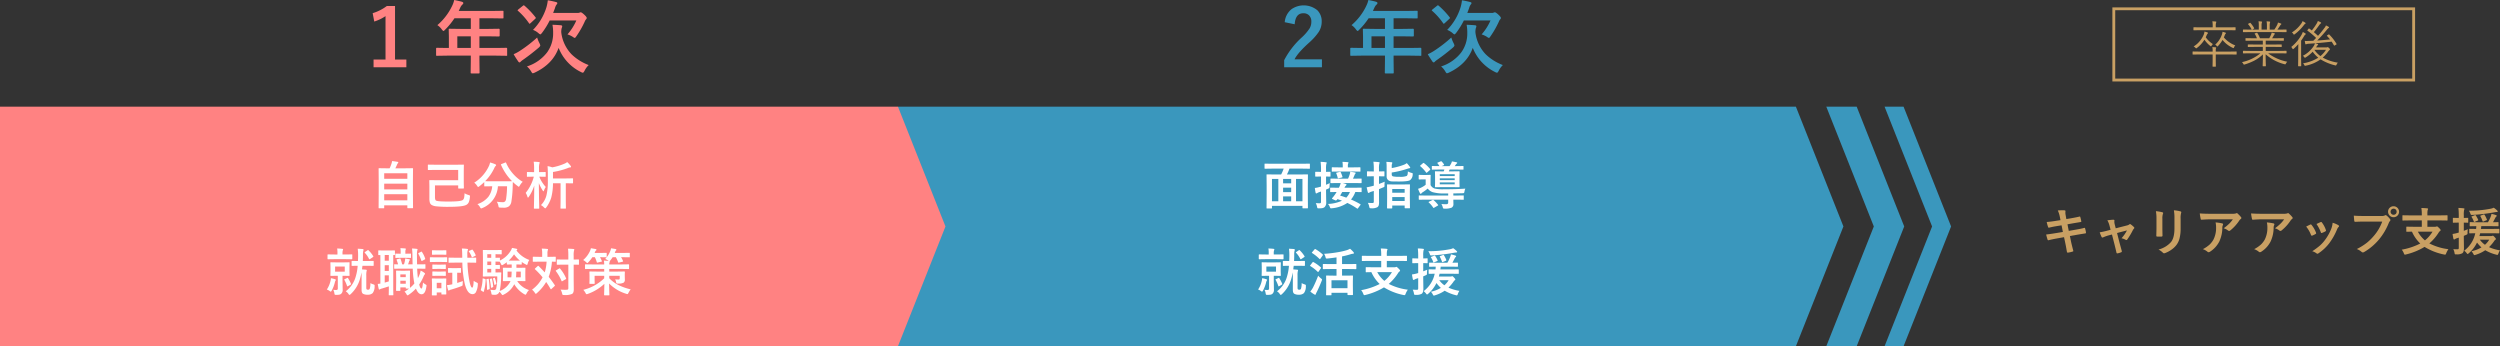 <svg xmlns="http://www.w3.org/2000/svg" width="877.298" height="121.506" viewBox="0 0 877.298 121.506">
  <rect x="0" y="0" width="877.298" height="121.506" fill="#333333" stroke="none"/>
  <defs>
    <style>
      .cls-1 {
        fill: #3a97bd;
      }

      .cls-2 {
        fill: #fff;
      }

      .cls-3 {
        fill: #c9a063;
      }

      .cls-4 {
        fill: #ff8282;
      }
    </style>
  </defs>
  <g id="レイヤー_2" data-name="レイヤー 2">
    <g id="背景">
      <g>
        <polygon class="cls-1" points="630.213 37.43 630.213 37.43 315.106 37.43 315.106 121.506 630.213 121.506 646.891 79.468 630.213 37.43"/>
        <polygon class="cls-1" points="651.546 37.43 651.546 37.43 640.879 37.43 657.558 79.468 640.879 121.506 651.546 121.506 668.225 79.468 651.546 37.43"/>
        <polygon class="cls-1" points="667.995 37.43 667.995 37.43 661.329 37.43 678.007 79.468 661.329 121.506 667.995 121.506 684.674 79.468 667.995 37.43"/>
        <g>
          <path class="cls-1" d="M450.834,7.793a6.546,6.546,0,0,1,2.393-4.58,7.543,7.543,0,0,1,9.037.369,5.434,5.434,0,0,1,1.545,4.061,6.596,6.596,0,0,1-1.066,3.596,20.229,20.229,0,0,1-3.254,3.637q-4.047,3.623-5.209,5.934h9.611v2.803h-13.248V21.123a28.467,28.467,0,0,1,6.111-7.93,16.566,16.566,0,0,0,2.857-3.309,4.555,4.555,0,0,0,.561-2.27,2.949,2.949,0,0,0-.861-2.283,2.743,2.743,0,0,0-1.941-.684q-2.776,0-3.035,3.869Z"/>
          <path class="cls-1" d="M477.644,19.523l-3.5.055c-.155,0-.246-.019-.273-.055a.469.469,0,0,1-.041-.246V17.049q0-.274.314-.273l3.5.055h.67V12.906l-.055-2.516c0-.145.018-.232.055-.26a.55.55,0,0,1,.273-.041l3.842.055h3.582V6.412h-5.742a24.841,24.841,0,0,1-3.281,4.006q-.397.451-.588.451-.151,0-.561-.533A5.989,5.989,0,0,0,474.281,8.818a20.404,20.404,0,0,0,5.182-6.768A8.854,8.854,0,0,0,480.187,0q1.777.356,2.693.615c.337.118.506.278.506.479q0,.205-.342.533a3.068,3.068,0,0,0-.711,1.012l-.561,1.203h11.566l3.842-.055c.145,0,.232.019.26.055a.469.469,0,0,1,.041.246V6.166c0,.145-.019.232-.055.26a.469.469,0,0,1-.246.041l-3.842-.055H489.033v3.732h2.994l3.828-.055c.191,0,.287.101.287.301v2.105c0,.2-.096.301-.287.301l-3.828-.055H489.033v4.088h5.934l3.5-.055c.2,0,.301.091.301.273v2.229a.228.228,0,0,1-.301.301l-3.5-.055H489.033v1.367l.055,4.566c0,.146-.022.237-.068.273a.427.427,0,0,1-.246.041h-2.488c-.164,0-.26-.022-.287-.068a.427.427,0,0,1-.041-.246l.055-4.566V19.523Zm3.637-2.693h4.73V12.742H481.281Z"/>
          <path class="cls-1" d="M509.295,13.166a11.752,11.752,0,0,0,.82,2.023,2.225,2.225,0,0,1,.273.779q0,.218-.451.67-2.735,2.338-5.592,4.334a5.615,5.615,0,0,0-.848.684.56.56,0,0,1-.41.246q-.233,0-.479-.396-1.053-1.531-1.572-2.488a13.156,13.156,0,0,0,2.078-1.094A47.169,47.169,0,0,0,509.295,13.166ZM504.851,1.996a28.417,28.417,0,0,1,3.855,4.061.509.509,0,0,1,.123.232c0,.073-.068.173-.205.301l-1.627,1.518c-.183.155-.301.232-.355.232s-.123-.06-.205-.178a23.301,23.301,0,0,0-3.855-4.348c-.101-.082-.15-.145-.15-.191,0-.063.087-.169.26-.314l1.6-1.285a.613.613,0,0,1,.301-.164A.632.632,0,0,1,504.851,1.996ZM527.383,22.832a7.005,7.005,0,0,0-1.477,2.051q-.369.643-.561.643a1.95,1.95,0,0,1-.67-.246,15.901,15.901,0,0,1-7.848-8.49q-2.038,5.714-8.422,8.709a2.199,2.199,0,0,1-.643.219q-.218,0-.561-.615a6.821,6.821,0,0,0-1.49-1.791A14.282,14.282,0,0,0,512.849,18.293a11.284,11.284,0,0,0,2.051-6.686,15.185,15.185,0,0,0-.232-2.912q1.436.041,2.967.164.451.082.451.342a1.668,1.668,0,0,1-.164.615,4.898,4.898,0,0,0-.164,1.613,13.395,13.395,0,0,0,3.582,7.602A17.626,17.626,0,0,0,527.383,22.832Zm-19.537-12.346a19.632,19.632,0,0,0,4.676-7.848,13.699,13.699,0,0,0,.506-2.529q1.135.164,2.844.588c.337.091.506.224.506.396a.8.8,0,0,1-.273.506,3.741,3.741,0,0,0-.561,1.258q-.218.602-.643,1.682h8.586a1.602,1.602,0,0,0,.684-.109.916.916,0,0,1,.41-.109q.341,0,1.23.82.875.807.875,1.148a.647.647,0,0,1-.191.451,2.592,2.592,0,0,0-.506.834,32.408,32.408,0,0,1-2.939,5.154c-.255.392-.442.588-.561.588a1.979,1.979,0,0,1-.67-.369,7.806,7.806,0,0,0-1.887-.875,18.725,18.725,0,0,0,3.117-4.895h-9.352a27.175,27.175,0,0,1-2.721,4.389c-.282.337-.47.506-.561.506a1.753,1.753,0,0,1-.643-.424A6.738,6.738,0,0,0,507.845,10.486Z"/>
        </g>
        <g>
          <path class="cls-2" d="M446.219,59.177l-2.268.035q-.202,0-.202-.176v-1.415q0-.141.035-.167a.328.328,0,0,1,.167-.026l2.268.035h10.96l2.268-.035a.32.32,0,0,1,.193.035.303.303,0,0,1,.026.158v1.415q0,.123-.044.149a.355.355,0,0,1-.176.026l-2.268-.035h-4.685a14.736,14.736,0,0,1-.888,2.048h4.729l2.443-.035q.149,0,.176.035a.328.328,0,0,1,.026.167l-.035,3.393v3.261l.035,4.86q0,.141-.035.167a.328.328,0,0,1-.167.026h-1.52q-.149,0-.176-.035a.303.303,0,0,1-.026-.158v-.668H446.36V72.958a.278.278,0,0,1-.035.176.328.328,0,0,1-.167.026h-1.512q-.141,0-.167-.044a.275.275,0,0,1-.026-.158l.035-4.896V65.18l-.035-3.788q0-.149.035-.176a.328.328,0,0,1,.167-.026l2.443.035h2.479a13.185,13.185,0,0,0,.879-2.048Zm.141,3.612V70.638h2.232V62.789Zm3.902,1.547h2.839V62.789H450.262Zm0,3.076h2.839V65.848H450.262Zm0,3.226h2.839V68.924H450.262Zm6.794-7.849h-2.259V70.638h2.259Z"/>
          <path class="cls-2" d="M461.732,71.271a12.818,12.818,0,0,0,1.389.053q.29,0,.378-.149a1.104,1.104,0,0,0,.07-.483V67.219l-.721.237a3.552,3.552,0,0,0-.633.308.478.478,0,0,1-.308.105q-.185,0-.229-.22a13.758,13.758,0,0,1-.272-1.688,10.29,10.29,0,0,0,1.652-.343l.51-.149V61.945h-.29l-1.564.035q-.185,0-.185-.193V60.469q0-.193.185-.193l1.564.035h.29v-.958a19.341,19.341,0,0,0-.149-2.558,16.324,16.324,0,0,1,1.846.149q.308.026.308.176a1.274,1.274,0,0,1-.132.378,7.73,7.73,0,0,0-.105,1.819v.993l1.362-.035q.149,0,.176.035a.303.303,0,0,1,.026.158v1.318q0,.141-.035.167a.328.328,0,0,1-.167.026l-1.362-.035V64.846q1.204-.527,1.31-.58-.07.483-.105,1.354a.981.981,0,0,1-.062.36.683.683,0,0,1-.264.158l-.879.396v.791l.053,3.604a2.138,2.138,0,0,1-.598,1.775,1.752,1.752,0,0,1-.738.325,6.642,6.642,0,0,1-1.187.079H462.637q-.264,0-.334-.114a1.586,1.586,0,0,1-.123-.431A5.131,5.131,0,0,0,461.732,71.271Zm15.601.369q.149.088.149.149A.926.926,0,0,1,477.35,72l-.773,1.046q-.132.185-.22.185a.297.297,0,0,1-.158-.07,23.716,23.716,0,0,0-3.401-1.951,11.279,11.279,0,0,1-5.405,1.872q-.281.035-.36.035-.185,0-.378-.501a3.179,3.179,0,0,0-.642-1.046,13.103,13.103,0,0,0,4.913-1.134q-.606-.237-1.564-.554l-.149.158q-.237.316-.396.316a.746.746,0,0,1-.29-.079l-.809-.36q-.299-.132-.299-.237a.393.393,0,0,1,.105-.193q.554-.65.993-1.283.396-.615.519-.826-.914.009-1.617.026-.026,0-.36.009h-.114q-.123,0-.149-.035a.416.416,0,0,1-.026-.185V66.023a.155.155,0,0,1,.176-.176l2.47.035h.431l.141-.272a8.62,8.62,0,0,0,.492-1.38h-.958l-2.443.035q-.149,0-.176-.035a.303.303,0,0,1-.026-.158V62.886a.32.32,0,0,1,.035-.193.328.328,0,0,1,.167-.026l2.443.035h3.533a12.342,12.342,0,0,0,.606-1.6,3.384,3.384,0,0,0,.149-.826q.844.088,1.635.246.308.062.308.202,0,.088-.167.246a1.267,1.267,0,0,0-.211.378q-.387.94-.598,1.354h.413l2.452-.035q.123,0,.149.035a.416.416,0,0,1,.026.185v1.187q0,.193-.176.193l-2.452-.035h-3.99l1.09.325q.229.079.229.246a.427.427,0,0,1-.22.325,2.197,2.197,0,0,0-.457.668l-.053.088h3.384l2.47-.035h.097q.079,0,.079.176v1.169a.382.382,0,0,1-.026.185q-.026.035-.149.035-.035,0-.272-.009-.8-.018-1.767-.026a8.592,8.592,0,0,1-1.512,2.628A28.375,28.375,0,0,1,477.332,71.64Zm-7.383-11.443-2.408.035a.278.278,0,0,1-.176-.035.303.303,0,0,1-.026-.158V58.878q0-.176.202-.176l2.408.035h1.248v-.483a7.167,7.167,0,0,0-.114-1.459q.896.026,1.819.105.308.026.308.185a.647.647,0,0,1-.105.281,2.172,2.172,0,0,0-.114.87v.501h1.819l2.399-.035q.193,0,.193.176v1.16q0,.141-.035.167a.303.303,0,0,1-.158.026l-2.399-.035Zm-1.02.668a.575.575,0,0,1-.035-.141q0-.097.193-.149l1.028-.255a1.482,1.482,0,0,1,.193-.026.186.186,0,0,1,.167.123,10.589,10.589,0,0,1,.606,1.564.358.358,0,0,1,.026.123q0,.123-.22.185l-1.134.264a.647.647,0,0,1-.167.035q-.114,0-.158-.176A10.554,10.554,0,0,0,468.93,60.864Zm1.345,7.77q1.204.36,2.162.721a6.281,6.281,0,0,0,1.274-1.978H471.013Q470.547,68.212,470.275,68.634Z"/>
          <path class="cls-2" d="M480.004,71.183q.738.053,1.599.053a.528.528,0,0,0,.404-.114.748.748,0,0,0,.088-.431V67.008l-.976.299a2.576,2.576,0,0,0-.597.29.601.601,0,0,1-.281.105q-.167,0-.237-.211-.185-.642-.413-1.767.835-.132,1.652-.343.193-.035.853-.229v-3.296H481.7l-1.784.035a.32.32,0,0,1-.193-.035.328.328,0,0,1-.026-.167V60.328q0-.149.044-.176a.355.355,0,0,1,.176-.026l1.784.035h.396v-.844a17.238,17.238,0,0,0-.149-2.558,18.317,18.317,0,0,1,1.898.132q.29.026.29.193a1.059,1.059,0,0,1-.114.378,7.73,7.73,0,0,0-.105,1.819v.879l1.705-.035a.278.278,0,0,1,.176.035.328.328,0,0,1,.026.167v1.362q0,.149-.035.176a.328.328,0,0,1-.167.026l-1.705-.035v2.698q1.23-.457,1.995-.791a11.718,11.718,0,0,0-.07,1.239q.009.158.009.229a.457.457,0,0,1-.114.36,1.731,1.731,0,0,1-.422.202l-1.397.58v.967l.018,3.639a3.561,3.561,0,0,1-.132,1.134,1.198,1.198,0,0,1-.466.598,4.009,4.009,0,0,1-2.162.378.89.89,0,0,1-.518-.088,1.333,1.333,0,0,1-.167-.475A4.355,4.355,0,0,0,480.004,71.183Zm14.044-11.039a5.2,5.2,0,0,0,1.292.527,1.145,1.145,0,0,1,.343.132.241.241,0,0,1,.079.202q0,.07-.026.29a2.498,2.498,0,0,1-.958,1.951q-.721.448-3.902.448-2.004,0-2.461-.035a2.229,2.229,0,0,1-.976-.255,1.599,1.599,0,0,1-.844-1.441V58.562a12.4,12.4,0,0,0-.097-1.767q.633.026,1.767.132.325.018.325.193a.775.775,0,0,1-.088.325,2.438,2.438,0,0,0-.114.94v.589a22.077,22.077,0,0,0,4.148-1.116,4.033,4.033,0,0,0,1.134-.615,10.647,10.647,0,0,1,1.037,1.248.623.623,0,0,1,.167.325q0,.202-.36.229-.132.018-.888.255a30.248,30.248,0,0,1-5.238,1.239v.703a.637.637,0,0,0,.439.65,9.65,9.65,0,0,0,2.268.149,6.169,6.169,0,0,0,2.531-.29.936.936,0,0,0,.325-.58A6.378,6.378,0,0,0,494.049,60.144Zm-5.678,12.999h-1.459q-.176,0-.176-.185l.035-3.595V67.491l-.035-2.602q0-.193.176-.193l2.18.035h3.287l2.18-.035q.158,0,.185.035a.239.239,0,0,1,.035.158l-.035,2.312V69.346l.035,3.56q0,.132-.044.158a.355.355,0,0,1-.176.026H493.117q-.193,0-.193-.185v-.773h-4.359V72.958Q488.564,73.143,488.371,73.143Zm.193-6.812v1.301h4.359V66.331Zm0,4.201h4.359V69.144h-4.359Z"/>
          <path class="cls-2" d="M505.808,71.587q.853.079,1.635.079.756,0,.756-.58V70.058h-7.884l-2.268.035q-.176,0-.176-.193V68.792a.382.382,0,0,1,.026-.185.278.278,0,0,1,.149-.026l2.268.035H508.199v-.721h-1.257a14.426,14.426,0,0,1-4.21-.466,3.595,3.595,0,0,1-1.714-1.266,14.751,14.751,0,0,1-1.854,1.354,1.442,1.442,0,0,0-.36.343.304.304,0,0,1-.255.158q-.149,0-.264-.22-.272-.554-.668-1.538a7.372,7.372,0,0,0,1.028-.396,8.418,8.418,0,0,0,1.652-1.028V62.947h-.958l-1.31.035q-.185,0-.185-.202V61.559q0-.193.185-.193l1.31.035h1.178l1.31-.035a.32.32,0,0,1,.193.035.303.303,0,0,1,.026.158l-.035,1.248v2.136a2.598,2.598,0,0,0,1.371,1.204,12.621,12.621,0,0,0,3.305.272q4.315,0,7.532-.229A3.79,3.79,0,0,0,513.912,67.21q-.088.457-.185.519a1.25,1.25,0,0,1-.501.079q-1.055.035-3.226.07v.738h1.169l2.294-.035q.141,0,.167.044a.328.328,0,0,1,.026.167v1.107a.146.146,0,0,1-.193.193l-2.294-.035h-1.169l.035,1.52a1.355,1.355,0,0,1-.668,1.31,5.982,5.982,0,0,1-2.391.325,1.12,1.12,0,0,1-.501-.062.982.982,0,0,1-.167-.369A4.067,4.067,0,0,0,505.808,71.587Zm-6.117-14.361a13.285,13.285,0,0,1,2.136,2.039.341.341,0,0,1,.088.176.367.367,0,0,1-.123.22l-.967.844a.558.558,0,0,1-.237.141q-.053,0-.141-.123a12.69,12.69,0,0,0-2.004-2.162q-.123-.097-.123-.141,0-.062.158-.202l.853-.738a.375.375,0,0,1,.211-.114A.279.279,0,0,1,499.691,57.226Zm3.384,12.999a10.812,10.812,0,0,1,1.556,1.635A.258.258,0,0,1,504.701,72q0,.07-.176.167l-1.239.721a.558.558,0,0,1-.211.079q-.07,0-.149-.114a9.156,9.156,0,0,0-1.512-1.767q-.105-.105-.105-.141,0-.088.176-.167l1.169-.571a.683.683,0,0,1,.229-.079A.364.364,0,0,1,503.075,70.225Zm2.03-10.731-2.452.035a.299.299,0,0,1-.167-.026.252.252,0,0,1-.026-.149v-.905q0-.141.035-.167a.303.303,0,0,1,.158-.026l2.452.035a4.464,4.464,0,0,0-.668-.993.235.235,0,0,1-.062-.123q0-.07.229-.158l.967-.396a.469.469,0,0,1,.167-.044.361.361,0,0,1,.211.132,5.622,5.622,0,0,1,.756.967.35.35,0,0,1,.053.149q0,.097-.176.176l-.668.29h2.777q.316-.475.483-.791a2.879,2.879,0,0,0,.325-.861q.677.097,1.635.316.237.062.237.185a.363.363,0,0,1-.202.29,1.737,1.737,0,0,0-.325.36l-.334.501h.378l2.479-.035a.278.278,0,0,1,.176.035.303.303,0,0,1,.026.158V59.335q0,.141-.035.167a.328.328,0,0,1-.167.026l-2.479-.035h-2.197q-.141.378-.272.65h1.327l2.276-.035q.176,0,.176.202l-.035,1.485v2.197l.035,1.512q0,.202-.176.202l-2.276-.035h-3.718l-2.268.035q-.149,0-.176-.035a.328.328,0,0,1-.026-.167l.035-1.512V61.796l-.035-1.485q0-.149.035-.176a.328.328,0,0,1,.167-.026l2.268.035h.589a4.578,4.578,0,0,0,.237-.65Zm5.379,1.626h-5.238v.659h5.238Zm-5.238,2.101h5.238v-.65h-5.238Zm5.238,1.459v-.668h-5.238v.668Z"/>
        </g>
        <g>
          <path class="cls-3" d="M784.876,19.005a.122.122,0,0,1-.138.138l-2.295-.034h-4.892v2.252l.035,1.899q0,.129-.138.129h-.886q-.138,0-.138-.129l.035-1.899v-2.252h-4.616l-2.287.034a.122.122,0,0,1-.138-.138v-.799a.122.122,0,0,1,.138-.138l2.287.034h4.616v-.034a7.514,7.514,0,0,0-.104-1.548q.498.018,1.16.086c.126.012.189.058.189.138a.736.736,0,0,1-.086.284,1.906,1.906,0,0,0-.069.636v.438h4.892l2.295-.034a.122.122,0,0,1,.138.138Zm-.37-8.519a.121.121,0,0,1-.137.138l-2.364-.034h-9.782l-2.364.034a.121.121,0,0,1-.137-.138V9.704a.121.121,0,0,1,.137-.138l2.364.035h4.255V9.249a8.801,8.801,0,0,0-.12-1.779c.492.022.886.051,1.178.086.143.022.215.071.215.146a1.184,1.184,0,0,1-.104.318,4.428,4.428,0,0,0-.095,1.229v.353h4.453l2.364-.035a.121.121,0,0,1,.137.138Zm-7.959,4.978a2.99,2.99,0,0,0-.456.559c-.104.154-.178.232-.224.232a.421.421,0,0,1-.232-.121,10.134,10.134,0,0,1-2.062-2.2,10.281,10.281,0,0,1-2.656,2.905.728.728,0,0,1-.249.138c-.034,0-.12-.069-.258-.206a2.361,2.361,0,0,0-.619-.481,8.209,8.209,0,0,0,2.227-1.96,8.591,8.591,0,0,0,1.264-2.055,4.128,4.128,0,0,0,.31-1.194q.558.129.971.266c.166.052.249.129.249.232a.296.296,0,0,1-.103.206,2.124,2.124,0,0,0-.396.688l-.275.618A9.052,9.052,0,0,0,776.547,15.464Zm7.873.473a1.717,1.717,0,0,0-.438.653c-.08.188-.151.283-.215.283a.952.952,0,0,1-.266-.086,9.872,9.872,0,0,1-3.567-2.768,11.447,11.447,0,0,1-1.573,2.114c-.115.115-.195.172-.241.172-.04,0-.123-.068-.249-.206a1.544,1.544,0,0,0-.524-.421,8.447,8.447,0,0,0,2.321-3.438,4.797,4.797,0,0,0,.267-1.092q.516.129.962.283c.155.058.232.129.232.216a.255.255,0,0,1-.12.188,1.466,1.466,0,0,0-.318.585c-.062.166-.163.401-.301.704A9.79,9.79,0,0,0,784.42,15.937Z"/>
          <path class="cls-3" d="M802.635,21.661a2.979,2.979,0,0,0-.455.636q-.155.293-.258.293a1.26,1.26,0,0,1-.25-.061,15.595,15.595,0,0,1-6.618-3.49q0,1.84.052,3.215c.022.557.034.84.034.852a.122.122,0,0,1-.138.138h-.851a.122.122,0,0,1-.138-.138c0-.046.005-.241.017-.585q.06-1.538.069-3.446a12.585,12.585,0,0,1-3.043,2.209,20.323,20.323,0,0,1-3.327,1.332,1.067,1.067,0,0,1-.258.061q-.12,0-.258-.275a1.788,1.788,0,0,0-.473-.602,14.913,14.913,0,0,0,6.481-3.095h-3.662l-2.312.034c-.103,0-.154-.046-.154-.137v-.637c0-.092.052-.138.154-.138l2.312.035h4.505V16.452h-2.622l-2.502.034c-.092,0-.137-.04-.137-.12v-.619c0-.103.045-.154.137-.154l2.502.034h2.622v-1.358H790.575l-2.424.034c-.109,0-.164-.045-.164-.137V13.529q0-.138.164-.138l2.424.035h1.409a6.174,6.174,0,0,0-.739-1.514.233.233,0,0,1-.043-.103c0-.04.063-.083.189-.129l.456-.155a.533.533,0,0,1,.163-.052c.04,0,.08.029.12.086a9.22,9.22,0,0,1,.929,1.866h3.258a13.372,13.372,0,0,0,.653-1.29,4.743,4.743,0,0,0,.206-.696q.438.095.937.241c.132.046.198.111.198.197,0,.063-.052.132-.155.206a1.091,1.091,0,0,0-.249.37q-.258.482-.584.972h1.529l2.45-.035a.122.122,0,0,1,.138.138V14.166a.121.121,0,0,1-.138.137l-2.45-.034h-3.765V15.627h2.975l2.501-.034c.092,0,.138.052.138.154v.619q0,.12-.138.12l-2.501-.034h-2.975V17.862h4.84l2.32-.035q.146,0,.146.138v.637c0,.091-.049.137-.146.137l-2.32-.034h-4.015A16.781,16.781,0,0,0,802.635,21.661Zm-.24-10.513q0,.138-.146.138l-2.32-.034H789.56l-2.312.034c-.103,0-.154-.046-.154-.138V10.513a.137.137,0,0,1,.154-.155l2.312.034h.61a8.229,8.229,0,0,0-1.246-1.865.149.149,0,0,1-.043-.095c0-.04.049-.086.146-.137l.481-.241a.299.299,0,0,1,.138-.052.14.14,0,0,1,.104.069,10.197,10.197,0,0,1,1.272,1.779.207.207,0,0,1,.025.086q0,.06-.138.138l-.576.317h2.321V9.068a8.284,8.284,0,0,0-.104-1.599c.396.017.751.046,1.066.086.12.022.181.077.181.163a.552.552,0,0,1-.069.24,3.313,3.313,0,0,0-.103,1.109V10.392h1.882V9.085a7.193,7.193,0,0,0-.12-1.599q.62.035,1.092.086c.114.023.172.077.172.164a.857.857,0,0,1-.068.223,3.831,3.831,0,0,0-.104,1.109V10.392h1.633a13.696,13.696,0,0,0,.989-1.65,3.027,3.027,0,0,0,.274-.833,7.798,7.798,0,0,1,1.006.335c.12.04.181.101.181.181a.271.271,0,0,1-.138.224,1.201,1.201,0,0,0-.301.352q-.456.731-.937,1.393h.739l2.32-.034q.146,0,.146.155Z"/>
          <path class="cls-3" d="M809.142,11.922a.228.228,0,0,1-.129.198,1.246,1.246,0,0,0-.387.438q-.62,1.031-1.118,1.71v6.567l.034,2.27c0,.092-.048.138-.146.138h-.825q-.12,0-.12-.138l.034-2.27v-3.154q0-.207.052-2.218a18.504,18.504,0,0,1-1.625,1.642.528.528,0,0,1-.258.154c-.058,0-.129-.077-.215-.231a1.918,1.918,0,0,0-.404-.542,14.985,14.985,0,0,0,3.696-4.401,3.72,3.72,0,0,0,.353-.859,5.643,5.643,0,0,1,.877.473C809.082,11.784,809.142,11.859,809.142,11.922Zm-.052-3.748c0,.075-.072.152-.215.232a1.52,1.52,0,0,0-.422.438,16.367,16.367,0,0,1-3.188,3.172.857.857,0,0,1-.284.138c-.051,0-.12-.077-.206-.232a1.854,1.854,0,0,0-.498-.541A11.333,11.333,0,0,0,807.603,8.209a2.704,2.704,0,0,0,.396-.791,4.978,4.978,0,0,1,.929.533C809.036,8.02,809.091,8.094,809.091,8.174Zm11.295,13.814a3.009,3.009,0,0,0-.438.688c-.098.206-.184.31-.258.31a1.127,1.127,0,0,1-.215-.043,17.629,17.629,0,0,1-5.141-2.115,13.429,13.429,0,0,1-5.227,2.227,1.933,1.933,0,0,1-.24.034c-.074,0-.16-.095-.258-.283a2.382,2.382,0,0,0-.421-.585,14.782,14.782,0,0,0,5.338-1.968,11.403,11.403,0,0,1-1.96-2.098,11.987,11.987,0,0,1-2.476,2.012,1.461,1.461,0,0,1-.249.12c-.052,0-.135-.083-.25-.25a2.194,2.194,0,0,0-.473-.455,10.088,10.088,0,0,0,3.73-3.31,2.924,2.924,0,0,0,.508-1.074l-2.003.138a3.866,3.866,0,0,0-.895.129,1.506,1.506,0,0,1-.283.12c-.086,0-.158-.089-.215-.267a9.693,9.693,0,0,1-.172-.963q.318.026.688.026c.166,0,.312-.003.438-.009q1.22-.035,1.883-.069l.971-.988a26.055,26.055,0,0,0-3.009-2.536c-.051-.034-.077-.065-.077-.094a.372.372,0,0,1,.086-.172l.353-.422q.086-.111.155-.111a.188.188,0,0,1,.094.043q.302.215.895.67a21.925,21.925,0,0,0,1.728-2.467,4.113,4.113,0,0,0,.387-.859,5.9,5.9,0,0,1,.938.438c.143.068.215.151.215.249,0,.075-.066.149-.198.224a2.06,2.06,0,0,0-.455.516q-1.118,1.573-1.908,2.476.765.637,1.461,1.307,1.178-1.307,2.329-2.854a3.054,3.054,0,0,0,.456-.791,7.065,7.065,0,0,1,.877.438c.143.086.215.175.215.267,0,.074-.066.144-.198.206a3.787,3.787,0,0,0-.653.688,42.249,42.249,0,0,1-3.317,3.68q1.907-.104,4.521-.37-.482-.602-1.058-1.212c-.04-.04-.061-.071-.061-.095,0-.034.055-.086.164-.154l.387-.241a.43.43,0,0,1,.181-.086.146.146,0,0,1,.086.052,16.019,16.019,0,0,1,2.569,3.292.2.2,0,0,1,.026.086c0,.052-.049.109-.146.172l-.464.267a.582.582,0,0,1-.215.104c-.034,0-.066-.034-.095-.104q-.533-.876-.816-1.307-2.287.275-5.819.585c.424.108.716.192.877.249.131.046.197.115.197.206,0,.081-.055.146-.163.198a2.32,2.32,0,0,0-.336.421c-.057.08-.135.203-.231.37h3.559a1.037,1.037,0,0,0,.369-.052.421.421,0,0,1,.181-.052c.092,0,.25.111.473.335.201.184.301.33.301.438a.264.264,0,0,1-.163.241,2.728,2.728,0,0,0-.403.446,12.894,12.894,0,0,1-1.969,2.21A16.187,16.187,0,0,0,820.386,21.988Zm-4.152-4.505h-4.083a9.05,9.05,0,0,0,2.132,2.201A9.799,9.799,0,0,0,816.233,17.483Z"/>
        </g>
        <g>
          <path class="cls-3" d="M723.067,77.251l-.229-1.151a9.406,9.406,0,0,0-.721-2.25q1.09-.07,1.652-.07.378,0,.686.026.36.026.36.264l-.035.562a4.189,4.189,0,0,0,.07.729l.272,1.512,1.477-.246q2.338-.413,3.217-.65.149,0,.202.202a13.281,13.281,0,0,1,.36,1.547q0,.167-.272.193-.308.053-1.582.264-.94.158-1.424.246l-1.582.281.448,2.312,2.61-.457q1.688-.281,2.821-.589a.629.629,0,0,1,.132-.018q.158,0,.176.22a10.223,10.223,0,0,1,.308,1.433.273.273,0,0,1-.272.308q-.606.079-2.892.466l-2.487.431.413,2.004q.237,1.099.8,3.252v.026q0,.097-.237.176a10.518,10.518,0,0,1-1.635.378h-.062q-.272,0-.308-.22-.035-.193-.149-.835-.246-1.441-.422-2.241l-.448-2.127-2.452.439q-1.793.316-2.918.615a.473.473,0,0,1-.149.026q-.185,0-.264-.229-.211-.615-.501-1.784,1.389-.158,3.349-.483l2.522-.413-.457-2.329-1.688.272q-1.608.264-2.681.545a.517.517,0,0,1-.123.018q-.141,0-.22-.202a11.5,11.5,0,0,1-.501-1.802q1.345-.097,3.199-.396Z"/>
          <path class="cls-3" d="M741.129,82.296l-1.055.272a12.319,12.319,0,0,0-1.986.703,1.167,1.167,0,0,1-.325.088q-.176,0-.299-.255a10.451,10.451,0,0,1-.633-1.582,24.386,24.386,0,0,0,2.733-.598l1.081-.29-.396-1.512a7.551,7.551,0,0,0-.738-1.819q1.626-.193,2.101-.193.387,0,.387.281a.407.407,0,0,1-.009.079,2.253,2.253,0,0,0-.026.352,4.013,4.013,0,0,0,.141.94l.343,1.354,3.902-.993a2.228,2.228,0,0,0,.905-.396.304.304,0,0,1,.211-.105.562.562,0,0,1,.308.158,8.364,8.364,0,0,1,1.063.905.399.399,0,0,1,.141.272.557.557,0,0,1-.202.36,1.627,1.627,0,0,0-.281.378,23.994,23.994,0,0,1-2.03,3.384.385.385,0,0,1-.272.158.585.585,0,0,1-.272-.088,5.224,5.224,0,0,0-1.441-.545,12.456,12.456,0,0,0,1.907-2.751l-3.472.914.826,3.261q.149.536.457,1.661.237.853.369,1.362a.65.65,0,0,1,.026.167.343.343,0,0,1-.255.316,5.79,5.79,0,0,1-1.187.36.751.751,0,0,1-.176.026q-.211,0-.272-.29-.202-.914-.721-3.006Z"/>
          <path class="cls-3" d="M756.545,74.104a14.736,14.736,0,0,1,2.241.378q.308.079.308.29a.794.794,0,0,1-.079.272,4.787,4.787,0,0,0-.193,1.705v3.639q0,.334.044,2.268,0,.36-.387.36h-1.45q-.334,0-.334-.264v-.044l.053-2.452V76.732A13.44,13.44,0,0,0,756.545,74.104Zm.914,13.465a8.71,8.71,0,0,0,4.386-2.628q1.213-1.494,1.213-4.808V76.732a15.849,15.849,0,0,0-.202-2.936,11.646,11.646,0,0,1,2.347.396.307.307,0,0,1,.246.308.575.575,0,0,1-.07.29,6.94,6.94,0,0,0-.158,1.96v3.349a14,14,0,0,1-.387,3.595,6.548,6.548,0,0,1-1.081,2.276A7.763,7.763,0,0,1,761.871,87.71a9.529,9.529,0,0,1-2.074,1.09,1.164,1.164,0,0,1-.378.088.605.605,0,0,1-.431-.22A6.074,6.074,0,0,0,757.459,87.569Z"/>
          <path class="cls-3" d="M771.943,74.896q1.714.123,3.656.123h7.717a4.434,4.434,0,0,0,1.248-.105,2.226,2.226,0,0,1,.343-.132.592.592,0,0,1,.413.255,9.369,9.369,0,0,1,1.081,1.134.512.512,0,0,1,.141.325.481.481,0,0,1-.255.378,2.354,2.354,0,0,0-.483.519,15.012,15.012,0,0,1-3.164,3.48.535.535,0,0,1-.378.158.679.679,0,0,1-.439-.176,4.349,4.349,0,0,0-1.494-.747,18.747,18.747,0,0,0,1.916-1.591,10.628,10.628,0,0,0,1.31-1.556h-7.778q-1.081,0-3.182.141a.291.291,0,0,1-.325-.272A17.283,17.283,0,0,1,771.943,74.896Zm1.081,12.533A10.465,10.465,0,0,0,775.468,85.75a7.191,7.191,0,0,0,1.318-1.758,9.027,9.027,0,0,0,.879-4.254,7.538,7.538,0,0,0-.176-1.688,16.912,16.912,0,0,1,2.32.343.336.336,0,0,1,.308.343.72.72,0,0,1-.088.316,1.857,1.857,0,0,0-.167.738,11.655,11.655,0,0,1-1.063,4.957,9.264,9.264,0,0,1-3.27,3.586.953.953,0,0,1-.51.176.504.504,0,0,1-.36-.167A5.244,5.244,0,0,0,773.024,87.429Z"/>
          <path class="cls-3" d="M789.943,74.896q1.714.123,3.656.123h7.717a4.434,4.434,0,0,0,1.248-.105,2.226,2.226,0,0,1,.343-.132.592.592,0,0,1,.413.255,9.369,9.369,0,0,1,1.081,1.134.512.512,0,0,1,.141.325.481.481,0,0,1-.255.378,2.354,2.354,0,0,0-.483.519,15.012,15.012,0,0,1-3.164,3.48.535.535,0,0,1-.378.158.679.679,0,0,1-.439-.176,4.349,4.349,0,0,0-1.494-.747,18.747,18.747,0,0,0,1.916-1.591,10.628,10.628,0,0,0,1.31-1.556h-7.778q-1.081,0-3.182.141a.291.291,0,0,1-.325-.272A17.283,17.283,0,0,1,789.943,74.896Zm1.081,12.533A10.465,10.465,0,0,0,793.468,85.75a7.191,7.191,0,0,0,1.318-1.758,9.027,9.027,0,0,0,.879-4.254,7.538,7.538,0,0,0-.176-1.688,16.912,16.912,0,0,1,2.32.343.336.336,0,0,1,.308.343.72.72,0,0,1-.088.316,1.857,1.857,0,0,0-.167.738,11.655,11.655,0,0,1-1.063,4.957,9.264,9.264,0,0,1-3.27,3.586.953.953,0,0,1-.51.176.504.504,0,0,1-.36-.167A5.244,5.244,0,0,0,791.024,87.429Z"/>
          <path class="cls-3" d="M809.279,79.519q.527-.29,1.424-.712a.437.437,0,0,1,.193-.053.358.358,0,0,1,.272.176,9.495,9.495,0,0,1,1.547,2.663q.07.255.07.272,0,.114-.211.255a8.084,8.084,0,0,1-1.16.554.432.432,0,0,1-.158.035q-.185,0-.29-.281A10.5,10.5,0,0,0,809.279,79.519Zm9.29-1.345a7.951,7.951,0,0,1,2.013.861q.237.176.237.308a.477.477,0,0,1-.193.325,2.851,2.851,0,0,0-.545.914,21.793,21.793,0,0,1-2.716,4.79,15.671,15.671,0,0,1-3.709,3.48.807.807,0,0,1-.431.193.397.397,0,0,1-.29-.123A4.343,4.343,0,0,0,811.406,88.167a25.512,25.512,0,0,0,2.698-1.995,12.493,12.493,0,0,0,1.617-1.749,16.651,16.651,0,0,0,2.435-4.342A8.046,8.046,0,0,0,818.569,78.174Zm-5.669.431q1.151-.545,1.441-.659a.425.425,0,0,1,.185-.053.359.359,0,0,1,.281.193,9.021,9.021,0,0,1,1.389,2.628.71.71,0,0,1,.044.211q0,.149-.229.272a7.503,7.503,0,0,1-1.239.554.344.344,0,0,1-.114.026q-.141,0-.246-.29A12.997,12.997,0,0,0,812.9,78.604Z"/>
          <path class="cls-3" d="M825.996,75.669q1.134.123,3.454.123h6.425a2.044,2.044,0,0,0,.993-.185.555.555,0,0,1,.308-.105.407.407,0,0,1,.299.123,6.423,6.423,0,0,1,1.23,1.248.617.617,0,0,1,.141.352.5.5,0,0,1-.176.343,2.564,2.564,0,0,0-.422.712,21.369,21.369,0,0,1-3.489,5.854,19.96,19.96,0,0,1-5.106,4.289.904.904,0,0,1-.492.158.622.622,0,0,1-.448-.202,5.312,5.312,0,0,0-1.67-.984,20.569,20.569,0,0,0,3.489-2.171,18.131,18.131,0,0,0,2.391-2.329,16.024,16.024,0,0,0,3.05-5.142h-6.504q-1.02,0-2.971.088-.281.018-.343-.36Q826.093,77.031,825.996,75.669Zm13.966-3.296a1.929,1.929,0,1,1-1.942,1.925,1.814,1.814,0,0,1,.642-1.441A1.894,1.894,0,0,1,839.962,72.373Zm0,.861a1.024,1.024,0,0,0-.8.343,1.052,1.052,0,0,0-.264.721,1.076,1.076,0,0,0,1.863.729,1.064,1.064,0,0,0,.264-.729,1.033,1.033,0,0,0-1.063-1.063Z"/>
          <path class="cls-3" d="M845.534,77.348l-2.285.035q-.141,0-.167-.035a.303.303,0,0,1-.026-.158V75.757a.299.299,0,0,1,.035-.185.303.303,0,0,1,.158-.026l2.285.035h4.324v-.29a15.101,15.101,0,0,0-.149-2.303q1.257.035,2.057.123.29.035.29.202a1.394,1.394,0,0,1-.132.378,6.127,6.127,0,0,0-.105,1.424v.466H856.406l2.285-.035q.141,0,.176.044a.328.328,0,0,1,.026.167v1.433q0,.141-.044.167a.275.275,0,0,1-.158.026l-2.285-.035h-4.588v2.232h2.628a1.466,1.466,0,0,0,.519-.07.604.604,0,0,1,.237-.07q.158,0,.712.562.562.527.562.773,0,.123-.255.325a1.695,1.695,0,0,0-.431.483,16.543,16.543,0,0,1-3.287,3.832,19.916,19.916,0,0,0,6.688,2.03,6.523,6.523,0,0,0-.773,1.45q-.158.466-.378.466a2.359,2.359,0,0,1-.396-.053A20.743,20.743,0,0,1,850.825,86.638a22.974,22.974,0,0,1-6.513,2.654,1.445,1.445,0,0,1-.396.07q-.185,0-.36-.466a4.717,4.717,0,0,0-.738-1.283,23.098,23.098,0,0,0,6.495-2.162,12.794,12.794,0,0,1-2.909-4.157q-.773.009-1.371.026l-.413.009a.278.278,0,0,1-.176-.035.328.328,0,0,1-.026-.167V79.747q0-.149.044-.176a.275.275,0,0,1,.158-.026l2.443.035h2.795V77.348ZM853.62,81.294h-5.15a10.355,10.355,0,0,0,2.487,3.059A11.498,11.498,0,0,0,853.62,81.294Z"/>
          <path class="cls-3" d="M860.906,87.429a14.372,14.372,0,0,0,1.547.053q.378,0,.378-.501V83.395l-.703.22a2.441,2.441,0,0,0-.633.308.478.478,0,0,1-.308.105q-.149,0-.229-.22-.167-.694-.308-1.705a12.866,12.866,0,0,0,1.67-.343l.51-.149V78.121h-.325l-1.547.035a.278.278,0,0,1-.176-.035.328.328,0,0,1-.026-.167V76.645q0-.141.044-.176a.275.275,0,0,1,.158-.026l1.547.044h.325v-.958a22.765,22.765,0,0,0-.132-2.558,17.813,17.813,0,0,1,1.828.132q.308.026.308.193a1.274,1.274,0,0,1-.132.378,7.73,7.73,0,0,0-.105,1.819v.993l1.345-.044q.149,0,.176.035a.328.328,0,0,1,.026.167V77.954q0,.149-.035.176a.328.328,0,0,1-.167.026l-1.345-.035v2.883q.29-.105,1.406-.562a7.19,7.19,0,0,0-.097,1.301.808.808,0,0,1-.079.448.834.834,0,0,1-.299.176q-.387.185-.932.396V83.5l.053,3.586q0,1.371-.562,1.775a3.666,3.666,0,0,1-2.065.396q-.176.009-.22.009-.272,0-.352-.114a1.254,1.254,0,0,1-.114-.431A4.654,4.654,0,0,0,860.906,87.429Zm3.832.536a10.274,10.274,0,0,0,3.885-6.117q-.826.009-1.485.026-.431.009-.439.009-.141,0-.176-.044a.328.328,0,0,1-.026-.167V80.494q0-.141.044-.167a.275.275,0,0,1,.158-.026l2.215.035q.035-.29.07-.976l-2.127.035q-.141,0-.167-.035a.387.387,0,0,1-.026-.176V78.156a.278.278,0,0,1,.035-.176.303.303,0,0,1,.158-.026l2.347.035h3.867a13.507,13.507,0,0,0,.967-1.96,5.392,5.392,0,0,0,.272-.976,10.606,10.606,0,0,1,1.6.431q.237.088.237.255a.361.361,0,0,1-.167.272.993.993,0,0,0-.281.343q-.721,1.389-.861,1.635l1.74-.035a.278.278,0,0,1,.176.035.328.328,0,0,1,.026.167v1.028a.299.299,0,0,1-.035.185.328.328,0,0,1-.167.026l-2.355-.035h-3.489q-.07.642-.132.976h3.894l2.391-.035q.185,0,.185.193v1.178a.348.348,0,0,1-.026.18c-.018.021-.07.031-.158.031l-2.391-.035H870.337q-.079.343-.255.993h4.087a1.054,1.054,0,0,0,.378-.07.523.523,0,0,1,.237-.053q.211,0,.624.483.457.475.457.686,0,.132-.202.246a1.863,1.863,0,0,0-.466.545,14.585,14.585,0,0,1-1.749,2.048,15.525,15.525,0,0,0,3.85,1.134,3.992,3.992,0,0,0-.554,1.116q-.176.475-.352.475a2.041,2.041,0,0,1-.387-.079,14.553,14.553,0,0,1-3.876-1.564,12.394,12.394,0,0,1-3.419,1.617,1.523,1.523,0,0,1-.413.105q-.132,0-.343-.413a3.986,3.986,0,0,0-.668-.949,11.52,11.52,0,0,0,3.498-1.354,10.446,10.446,0,0,1-1.547-1.705,11.549,11.549,0,0,1-2.9,3.771,1.041,1.041,0,0,1-.396.255q-.123,0-.343-.308A4.597,4.597,0,0,0,864.738,87.965Zm10.362-15.082a7.281,7.281,0,0,1,1.204.984q.202.202.202.308,0,.22-.378.22a6.056,6.056,0,0,0-.791.105,62.031,62.031,0,0,1-7.638.914q-.237.018-.316.018a.412.412,0,0,1-.316-.105,1.782,1.782,0,0,1-.176-.396,3.271,3.271,0,0,0-.519-.984,39.43,39.43,0,0,0,7.726-.721A4.661,4.661,0,0,0,875.1,72.883Zm-6.302,2.716a8.675,8.675,0,0,1,.835,1.512.475.475,0,0,1,.035.141q0,.079-.22.167l-.984.413a.762.762,0,0,1-.211.062q-.088,0-.149-.167a6.994,6.994,0,0,0-.756-1.547.346.346,0,0,1-.079-.141q0-.053.202-.132l.949-.378a.756.756,0,0,1,.211-.053Q868.711,75.476,868.799,75.599Zm4.72,8.517h-3.296a7.889,7.889,0,0,0,1.802,1.784A7.823,7.823,0,0,0,873.518,84.115ZM870.407,75.871a.158.158,0,0,1-.026-.079q0-.097.272-.193l.817-.308a.599.599,0,0,1,.22-.062q.088,0,.176.132a8.812,8.812,0,0,1,.826,1.644.344.344,0,0,1,.026.114q0,.105-.211.185l-.967.404a.767.767,0,0,1-.22.07q-.079,0-.141-.185A11.092,11.092,0,0,0,870.407,75.871Z"/>
        </g>
        <g>
          <path class="cls-2" d="M441.491,101.595a8.885,8.885,0,0,0,1.274-2.988,4.849,4.849,0,0,0,.149-.984A7.675,7.675,0,0,1,444.383,98q.272.097.272.211a.477.477,0,0,1-.123.272,1.999,1.999,0,0,0-.237.65,11.985,11.985,0,0,1-1.081,2.821q-.22.396-.334.396a.646.646,0,0,1-.308-.158A3.963,3.963,0,0,0,441.491,101.595Zm2.663-10.652-2.25.035a.155.155,0,0,1-.176-.176V89.466q0-.193.176-.193l2.25.035h1.063v-.457a9.37,9.37,0,0,0-.105-1.652q.984.026,1.793.123.29.035.29.185a1.135,1.135,0,0,1-.105.36,3.183,3.183,0,0,0-.105,1.002v.439h.967l2.268-.035a.278.278,0,0,1,.176.035.303.303,0,0,1,.026.158v1.336q0,.176-.202.176l-2.268-.035Zm.721,1.134h2.461l1.934-.035q.149,0,.176.035a.328.328,0,0,1,.026.167l-.044,1.38v1.608l.044,1.38q0,.149-.035.176a.328.328,0,0,1-.167.026l-1.934-.035h-.343V98.501l.053,3.12a1.761,1.761,0,0,1-.589,1.529,1.459,1.459,0,0,1-.668.264,6.922,6.922,0,0,1-1.002.062q-.439,0-.519-.088a1.509,1.509,0,0,1-.132-.492,3.733,3.733,0,0,0-.396-1.204,7.498,7.498,0,0,0,.94.07.781.781,0,0,0,.545-.141.6.6,0,0,0,.114-.413V96.778h-.466l-1.934.035q-.149,0-.176-.035a.328.328,0,0,1-.026-.167l.035-1.38v-1.608l-.035-1.38q0-.149.035-.176a.328.328,0,0,1,.167-.026Zm2.9,3.261V93.535h-3.384v1.802Zm1.169,2.303a10.645,10.645,0,0,1,1.011,1.96.344.344,0,0,1,.026.114q0,.088-.176.193l-.861.501a.637.637,0,0,1-.229.088q-.079,0-.132-.141a12.199,12.199,0,0,0-.94-2.127.387.387,0,0,1-.062-.141q0-.044.211-.141l.791-.378a.573.573,0,0,1,.202-.079Q448.857,97.49,448.945,97.64Zm6.68-4.377h-1.635l-.167,1.266,1.406.105q.281.053.281.229a1.15,1.15,0,0,1-.088.36,6.556,6.556,0,0,0-.088,1.459v4.254q0,.483.141.606a.84.84,0,0,0,.475.123.655.655,0,0,0,.571-.272,6.324,6.324,0,0,0,.255-2.048,5.429,5.429,0,0,0,1.011.439,1.1,1.1,0,0,1,.396.176.394.394,0,0,1,.079.281q0,.07-.009.185a3.914,3.914,0,0,1-.668,2.417,2.399,2.399,0,0,1-1.749.571,3.125,3.125,0,0,1-1.617-.308q-.536-.29-.536-1.38V96.717q0-.809-.018-1.134-.167.967-.536,2.285a11.635,11.635,0,0,1-3.278,5.361q-.281.255-.413.255-.141,0-.325-.29a2.928,2.928,0,0,0-.993-.967,9.759,9.759,0,0,0,3.551-5.309,17.387,17.387,0,0,0,.642-3.656l-1.942.035q-.141,0-.167-.035a.303.303,0,0,1-.026-.158V91.751q0-.141.035-.167a.303.303,0,0,1,.158-.026l2.039.035q.053-.958.053-1.986a17.867,17.867,0,0,0-.132-2.32q.809.026,1.767.105.272.062.272.237a1.388,1.388,0,0,1-.105.466,5.684,5.684,0,0,0-.097,1.354q0,1.09-.053,2.145h1.512l2.118-.035q.185,0,.185.193v1.354q0,.193-.185.193Zm.501-5.414a10.528,10.528,0,0,1,1.644,2.03.409.409,0,0,1,.053.149q0,.097-.202.229l-.976.65a.402.402,0,0,1-.193.079q-.07,0-.149-.114a8.303,8.303,0,0,0-1.477-2.145.247.247,0,0,1-.079-.141q0-.062.176-.185l.844-.571a.513.513,0,0,1,.202-.097Q456.02,87.734,456.125,87.849Z"/>
          <path class="cls-2" d="M460.942,91.988a13.381,13.381,0,0,1,2.558,1.837q.105.105.105.141a.597.597,0,0,1-.105.22l-.809,1.151q-.079.123-.141.123t-.167-.105a13.857,13.857,0,0,0-2.54-1.969q-.123-.07-.123-.123a.387.387,0,0,1,.105-.211l.756-.976q.123-.149.202-.149A.365.365,0,0,1,460.942,91.988Zm-1.134,10.327a9.042,9.042,0,0,0,.958-1.424,42.843,42.843,0,0,0,1.802-4.14,6.912,6.912,0,0,0,.967.923q.396.299.396.448a1.883,1.883,0,0,1-.123.431q-.826,2.118-1.749,3.964a3.165,3.165,0,0,0-.308.677q-.053.237-.229.237a.782.782,0,0,1-.325-.123A10.88,10.88,0,0,1,459.808,102.315Zm1.837-14.88A13.513,13.513,0,0,1,464.15,89.29a.213.213,0,0,1,.105.158.597.597,0,0,1-.105.22l-.809,1.134q-.097.141-.167.141a.358.358,0,0,1-.158-.088,14.206,14.206,0,0,0-2.54-2.039q-.123-.07-.123-.123a.493.493,0,0,1,.123-.22l.826-.967q.123-.132.193-.132A.318.318,0,0,1,461.645,87.436Zm5.256,6.97-2.505.035q-.141,0-.167-.035a.303.303,0,0,1-.026-.158V92.814q0-.176.193-.176l2.505.035H469.01V90.318q-1.354.211-3.12.396-.211.018-.316.018a.331.331,0,0,1-.281-.105,1.723,1.723,0,0,1-.141-.369,4.141,4.141,0,0,0-.501-1.187,43.447,43.447,0,0,0,4.658-.536,25.314,25.314,0,0,0,3.278-.738,5.512,5.512,0,0,0,1.169-.51,10.752,10.752,0,0,1,1.195,1.16.561.561,0,0,1,.158.36q0,.202-.255.229a4.113,4.113,0,0,0-.967.202,25.191,25.191,0,0,1-2.936.738v2.698h2.355l2.487-.035a.155.155,0,0,1,.176.176v1.433q0,.193-.176.193l-2.487-.035h-2.355v2.32h1.292l2.347-.035q.141,0,.167.035a.303.303,0,0,1,.026.158l-.035,1.802v1.617l.035,3.059q0,.176-.193.176H473.062q-.202,0-.202-.176v-.615h-5.616v.703q0,.176-.193.176h-1.477a.32.32,0,0,1-.193-.035.229.229,0,0,1-.026-.141l.035-3.094v-1.415l-.035-2.057q0-.141.044-.167a.354.354,0,0,1,.176-.026l2.338.035H469.01V94.405Zm.343,3.938v2.786h5.616V98.343Z"/>
          <path class="cls-2" d="M480.374,91.558l-2.285.035q-.141,0-.167-.035a.303.303,0,0,1-.026-.158V89.967a.299.299,0,0,1,.035-.185.303.303,0,0,1,.158-.026l2.285.035H484.698v-.29a15.101,15.101,0,0,0-.149-2.303q1.257.035,2.057.123.29.035.29.202a1.394,1.394,0,0,1-.132.378,6.126,6.126,0,0,0-.105,1.424V89.791h4.588l2.285-.035q.141,0,.176.044a.328.328,0,0,1,.026.167v1.433q0,.141-.044.167a.275.275,0,0,1-.158.026l-2.285-.035H486.658V93.79h2.628a1.466,1.466,0,0,0,.519-.07.604.604,0,0,1,.237-.07q.158,0,.712.562.562.527.563.773,0,.123-.255.325a1.695,1.695,0,0,0-.431.483,16.544,16.544,0,0,1-3.287,3.832,19.916,19.916,0,0,0,6.688,2.03,6.523,6.523,0,0,0-.773,1.45q-.158.466-.378.466a2.359,2.359,0,0,1-.396-.053,20.743,20.743,0,0,1-6.82-2.672,22.976,22.976,0,0,1-6.512,2.654,1.445,1.445,0,0,1-.396.07q-.185,0-.36-.466a4.717,4.717,0,0,0-.738-1.283,23.094,23.094,0,0,0,6.495-2.162,12.794,12.794,0,0,1-2.909-4.157q-.773.009-1.371.026l-.413.009a.278.278,0,0,1-.176-.035.328.328,0,0,1-.026-.167V93.957q0-.149.044-.176a.275.275,0,0,1,.158-.026l2.443.035H484.698V91.558Zm8.085,3.946h-5.15a10.355,10.355,0,0,0,2.487,3.059A11.498,11.498,0,0,0,488.46,95.504Z"/>
          <path class="cls-2" d="M495.746,101.639a14.372,14.372,0,0,0,1.547.053q.378,0,.378-.501V97.604l-.703.22a2.441,2.441,0,0,0-.633.308.478.478,0,0,1-.308.105q-.149,0-.229-.22-.167-.694-.308-1.705a12.866,12.866,0,0,0,1.67-.343l.51-.149V92.331h-.325l-1.547.035a.278.278,0,0,1-.176-.035.328.328,0,0,1-.026-.167V90.854q0-.141.044-.176a.275.275,0,0,1,.158-.026l1.547.044h.325v-.958a22.765,22.765,0,0,0-.132-2.558,17.813,17.813,0,0,1,1.828.132q.308.026.308.193a1.274,1.274,0,0,1-.132.378,7.729,7.729,0,0,0-.105,1.819v.993l1.345-.044q.149,0,.176.035a.328.328,0,0,1,.026.167v1.31q0,.149-.035.176a.328.328,0,0,1-.167.026l-1.345-.035v2.883q.29-.105,1.406-.562a7.189,7.189,0,0,0-.097,1.301.808.808,0,0,1-.079.448.834.834,0,0,1-.299.176q-.387.185-.932.396V97.71l.053,3.586q0,1.371-.562,1.775a3.666,3.666,0,0,1-2.065.396q-.176.009-.22.009-.272,0-.352-.114a1.254,1.254,0,0,1-.114-.431A4.653,4.653,0,0,0,495.746,101.639Zm3.832.536a10.274,10.274,0,0,0,3.885-6.117q-.826.009-1.485.026-.431.009-.439.009-.141,0-.176-.044a.328.328,0,0,1-.026-.167V94.704q0-.141.044-.167a.275.275,0,0,1,.158-.026l2.215.035q.035-.29.07-.976l-2.127.035q-.141,0-.167-.035a.387.387,0,0,1-.026-.176V92.366a.278.278,0,0,1,.035-.176.303.303,0,0,1,.158-.026l2.347.035h3.867a13.506,13.506,0,0,0,.967-1.96,5.392,5.392,0,0,0,.272-.976,10.605,10.605,0,0,1,1.6.431q.237.088.237.255a.361.361,0,0,1-.167.272.993.993,0,0,0-.281.343q-.721,1.389-.861,1.635l1.74-.035a.278.278,0,0,1,.176.035.328.328,0,0,1,.026.167v1.028a.299.299,0,0,1-.035.185.328.328,0,0,1-.167.026l-2.355-.035h-3.489q-.07.642-.132.976h3.894l2.391-.035q.185,0,.185.193v1.178a.347.347,0,0,1-.026.18c-.018.021-.07.031-.158.031l-2.391-.035h-4.157q-.079.343-.255.993h4.087a1.054,1.054,0,0,0,.378-.07.523.523,0,0,1,.237-.053q.211,0,.624.483.457.475.457.686,0,.132-.202.246a1.863,1.863,0,0,0-.466.545,14.586,14.586,0,0,1-1.749,2.048,15.525,15.525,0,0,0,3.85,1.134,3.992,3.992,0,0,0-.554,1.116q-.176.475-.352.475a2.041,2.041,0,0,1-.387-.079,14.553,14.553,0,0,1-3.876-1.564,12.394,12.394,0,0,1-3.419,1.617,1.523,1.523,0,0,1-.413.105q-.132,0-.343-.413a3.986,3.986,0,0,0-.668-.949,11.52,11.52,0,0,0,3.498-1.354,10.445,10.445,0,0,1-1.547-1.705,11.549,11.549,0,0,1-2.9,3.771,1.041,1.041,0,0,1-.396.255q-.123,0-.343-.308A4.597,4.597,0,0,0,499.578,102.175Zm10.362-15.082a7.282,7.282,0,0,1,1.204.984q.202.202.202.308,0,.22-.378.22a6.056,6.056,0,0,0-.791.105,62.031,62.031,0,0,1-7.638.914q-.237.018-.316.018a.412.412,0,0,1-.316-.105,1.782,1.782,0,0,1-.176-.396,3.271,3.271,0,0,0-.519-.984,39.43,39.43,0,0,0,7.726-.721A4.661,4.661,0,0,0,509.94,87.093Zm-6.302,2.716a8.675,8.675,0,0,1,.835,1.512.475.475,0,0,1,.035.141q0,.079-.22.167l-.984.413a.763.763,0,0,1-.211.062q-.088,0-.149-.167a6.994,6.994,0,0,0-.756-1.547.347.347,0,0,1-.079-.141q0-.053.202-.132l.949-.378a.756.756,0,0,1,.211-.053Q503.551,89.686,503.638,89.809Zm4.72,8.517h-3.296a7.889,7.889,0,0,0,1.802,1.784A7.824,7.824,0,0,0,508.358,98.325Zm-3.111-8.244a.158.158,0,0,1-.026-.079q0-.097.272-.193l.817-.308a.599.599,0,0,1,.22-.062q.088,0,.176.132a8.812,8.812,0,0,1,.826,1.644.344.344,0,0,1,.026.114q0,.105-.211.185l-.967.404a.767.767,0,0,1-.22.07q-.079,0-.141-.185A11.092,11.092,0,0,0,505.247,90.081Z"/>
        </g>
        <g>
          <polygon class="cls-4" points="1.237 120.269 1.237 38.668 314.266 38.668 330.454 79.468 314.266 120.269 1.237 120.269"/>
          <path class="cls-4" d="M313.426,39.904,329.123,79.468l-15.697,39.564H2.474V39.904l310.952-0m1.68-2.474v0H0v84.076H315.106L331.785,79.468,315.106,37.43Z"/>
        </g>
        <g>
          <path class="cls-4" d="M138.624,2.105V20.891h3.979v2.721H131.091V20.891h4.197V5.66a15.428,15.428,0,0,1-3.951,1.9l-.561-2.939a15.839,15.839,0,0,0,4.977-2.516Z"/>
          <path class="cls-4" d="M156.848,19.523l-3.5.055c-.155,0-.246-.019-.273-.055a.469.469,0,0,1-.041-.246V17.049q0-.274.314-.273l3.5.055h.67V12.906l-.055-2.516c0-.145.018-.232.055-.26a.55.55,0,0,1,.273-.041l3.842.055h3.582V6.412h-5.742a24.841,24.841,0,0,1-3.281,4.006q-.397.451-.588.451-.151,0-.561-.533a5.989,5.989,0,0,0-1.559-1.518,20.403,20.403,0,0,0,5.182-6.768A8.854,8.854,0,0,0,159.391,0q1.777.356,2.693.615c.337.118.506.278.506.479q0,.205-.342.533a3.061,3.061,0,0,0-.711,1.012l-.561,1.203h11.566l3.842-.055c.146,0,.232.019.26.055a.469.469,0,0,1,.041.246V6.166c0,.145-.019.232-.055.26a.472.472,0,0,1-.246.041l-3.842-.055h-4.307v3.732h2.994l3.828-.055c.191,0,.287.101.287.301v2.105c0,.2-.096.301-.287.301l-3.828-.055h-2.994v4.088h5.934l3.5-.055c.2,0,.301.091.301.273v2.229a.228.228,0,0,1-.301.301l-3.5-.055h-5.934v1.367l.055,4.566c0,.146-.023.237-.068.273a.427.427,0,0,1-.246.041H165.489c-.164,0-.26-.022-.287-.068a.427.427,0,0,1-.041-.246l.055-4.566V19.523Zm3.637-2.693h4.73V12.742h-4.73Z"/>
          <path class="cls-4" d="M188.499,13.166a11.752,11.752,0,0,0,.82,2.023,2.236,2.236,0,0,1,.273.779q0,.218-.451.67-2.735,2.338-5.592,4.334a5.587,5.587,0,0,0-.848.684.56.56,0,0,1-.41.246q-.233,0-.479-.396Q180.76,19.975,180.241,19.018a13.177,13.177,0,0,0,2.078-1.094A47.201,47.201,0,0,0,188.499,13.166ZM184.055,1.996a28.471,28.471,0,0,1,3.855,4.061.509.509,0,0,1,.123.232c0,.073-.068.173-.205.301l-1.627,1.518c-.183.155-.301.232-.355.232s-.123-.06-.205-.178a23.335,23.335,0,0,0-3.855-4.348c-.101-.082-.15-.145-.15-.191,0-.063.086-.169.26-.314l1.6-1.285a.611.611,0,0,1,.301-.164A.635.635,0,0,1,184.055,1.996ZM206.587,22.832a6.987,6.987,0,0,0-1.477,2.051q-.369.643-.561.643a1.947,1.947,0,0,1-.67-.246,15.899,15.899,0,0,1-7.848-8.49q-2.038,5.714-8.422,8.709a2.203,2.203,0,0,1-.643.219q-.219,0-.561-.615a6.821,6.821,0,0,0-1.49-1.791A14.282,14.282,0,0,0,192.054,18.293a11.284,11.284,0,0,0,2.051-6.686,15.224,15.224,0,0,0-.232-2.912q1.436.041,2.967.164.451.082.451.342a1.668,1.668,0,0,1-.164.615,4.898,4.898,0,0,0-.164,1.613,13.391,13.391,0,0,0,3.582,7.602A17.621,17.621,0,0,0,206.587,22.832Zm-19.537-12.346a19.632,19.632,0,0,0,4.676-7.848,13.699,13.699,0,0,0,.506-2.529q1.135.164,2.844.588c.337.091.506.224.506.396a.802.802,0,0,1-.273.506,3.731,3.731,0,0,0-.561,1.258q-.219.602-.643,1.682h8.586a1.604,1.604,0,0,0,.684-.109.916.916,0,0,1,.41-.109q.341,0,1.23.82.875.807.875,1.148a.649.649,0,0,1-.191.451,2.592,2.592,0,0,0-.506.834,32.445,32.445,0,0,1-2.939,5.154q-.383.587-.561.588a1.975,1.975,0,0,1-.67-.369,7.823,7.823,0,0,0-1.887-.875,18.725,18.725,0,0,0,3.117-4.895h-9.352a27.209,27.209,0,0,1-2.721,4.389q-.424.505-.561.506a1.749,1.749,0,0,1-.643-.424A6.738,6.738,0,0,0,187.05,10.486Z"/>
        </g>
        <g>
          <path class="cls-2" d="M134.621,73.09h-1.564a.263.263,0,0,1-.163-.031.284.284,0,0,1-.031-.171l.035-5.871V63.694l-.035-4.474q0-.141.035-.167a.328.328,0,0,1,.167-.026l2.496.035h1.169a13.629,13.629,0,0,0,.668-1.688,4.835,4.835,0,0,0,.193-.853q.738.07,1.925.272.255.053.255.237a.386.386,0,0,1-.141.246,1.472,1.472,0,0,0-.272.431q-.325.782-.624,1.354H142.241l2.505-.035q.141,0,.167.035a.303.303,0,0,1,.026.158l-.035,3.981V66.999l.035,5.854a.278.278,0,0,1-.035.176.303.303,0,0,1-.158.026h-1.6q-.149,0-.176-.044a.275.275,0,0,1-.026-.158V72.044H134.823v.844a.278.278,0,0,1-.035.176A.328.328,0,0,1,134.621,73.09ZM134.823,60.794v1.96h8.121v-1.96Zm0,5.66h8.121V64.45H134.823Zm0,3.858h8.121V68.15H134.823Z"/>
          <path class="cls-2" d="M160.786,59.625h-7.717l-2.733.035q-.141,0-.167-.035a.303.303,0,0,1-.026-.158V57.964q0-.141.035-.167a.303.303,0,0,1,.158-.026l2.733.035H160.118l2.461-.035q.149,0,.176.035a.303.303,0,0,1,.026.158l-.035,1.934V64.046l.035,1.925q0,.185-.193.185h-1.608q-.193,0-.193-.185v-.914h-8.147v4.087q0,.967.343,1.222.483.36,4.438.36,4.254,0,4.966-.536a1.394,1.394,0,0,0,.492-.87,10.478,10.478,0,0,0,.141-1.512,5.231,5.231,0,0,0,1.389.615,1.271,1.271,0,0,1,.431.176.299.299,0,0,1,.088.246,3.343,3.343,0,0,1-.035.352,6.401,6.401,0,0,1-.387,1.758,1.994,1.994,0,0,1-.87.94q-1.213.686-6.214.686a37.35,37.35,0,0,1-4.289-.176,3.985,3.985,0,0,1-1.714-.51,1.535,1.535,0,0,1-.598-.896,5.401,5.401,0,0,1-.141-1.406v-4.333l-.035-1.863q0-.141.035-.167a.303.303,0,0,1,.158-.026l2.646.035h7.304Z"/>
          <path class="cls-2" d="M183.435,63.8a5.404,5.404,0,0,0-1.037,1.345q-.237.396-.343.396a.962.962,0,0,1-.378-.237,15.178,15.178,0,0,1-1.714-1.45q0,.07-.053,1.784a39.251,39.251,0,0,1-.448,5.036,2.667,2.667,0,0,1-.853,1.714,2.914,2.914,0,0,1-1.828.501q-.791,0-1.23-.035-.431-.026-.51-.123a1.727,1.727,0,0,1-.149-.51,3.804,3.804,0,0,0-.562-1.441,14.623,14.623,0,0,0,2.057.167,1.136,1.136,0,0,0,.861-.281,1.659,1.659,0,0,0,.343-.835,31.069,31.069,0,0,0,.343-4.465h-3.208a8.721,8.721,0,0,1-5.467,7.638,1.344,1.344,0,0,1-.439.141q-.123,0-.378-.431a3.135,3.135,0,0,0-.914-1.081,8.173,8.173,0,0,0,3.867-2.602,7.177,7.177,0,0,0,1.336-3.665h-.22l-2.373.035a.278.278,0,0,1-.176-.035.303.303,0,0,1-.026-.158V63.888a18.639,18.639,0,0,1-1.74,1.494,1.282,1.282,0,0,1-.396.237q-.114,0-.378-.396a3.702,3.702,0,0,0-1.011-1.107A13.75,13.75,0,0,0,171.614,58.175a5.767,5.767,0,0,0,.36-1.151,11.546,11.546,0,0,1,1.863.633q.255.114.255.308a.423.423,0,0,1-.141.272,1.486,1.486,0,0,0-.413.571,16.466,16.466,0,0,1-3.296,4.772q.51.035,2.268.035h4.843q1.978,0,2.338-.035A18.889,18.889,0,0,1,175.824,57.876a.475.475,0,0,1-.035-.141q0-.079.202-.167l1.274-.51a.598.598,0,0,1,.202-.062q.079,0,.141.158A14.252,14.252,0,0,0,180.245,61.207,13.693,13.693,0,0,0,183.435,63.8Z"/>
          <path class="cls-2" d="M189.386,61.998h-.141a11.702,11.702,0,0,0,2.285,3.621,4.465,4.465,0,0,0-.615,1.187q-.114.308-.211.308-.114,0-.272-.272a15.076,15.076,0,0,1-1.336-2.575q.018,3.05.079,6.337.018.703.044,1.837.009.501.009.58,0,.141-.035.167a.328.328,0,0,1-.167.026h-1.477q-.141,0-.167-.035a.303.303,0,0,1-.026-.158q0-.044.026-1.257.088-3.568.097-6.653a14.859,14.859,0,0,1-1.907,3.964q-.193.272-.29.272-.088,0-.193-.29a5.135,5.135,0,0,0-.615-1.371,14.736,14.736,0,0,0,2.848-5.687h-.325l-1.89.035q-.141,0-.176-.044a.328.328,0,0,1-.026-.167V60.539q0-.176.202-.176l1.89.035h.431v-1.204a15.286,15.286,0,0,0-.149-2.452q1.011.026,1.802.123.308.035.308.185a1.127,1.127,0,0,1-.105.378,6.048,6.048,0,0,0-.132,1.749v1.222h.237l1.89-.035a.32.32,0,0,1,.193.035.23.23,0,0,1,.026.141v1.283q0,.149-.044.185a.355.355,0,0,1-.176.026Zm.439,9.976a7.363,7.363,0,0,0,1.942-3.437,20.704,20.704,0,0,0,.483-4.931V61.225q0-1.767-.105-2.927a7.695,7.695,0,0,1,1.635.431,19.238,19.238,0,0,0,4.271-1.283,3.841,3.841,0,0,0,.984-.571,8.093,8.093,0,0,1,1.213,1.327.634.634,0,0,1,.141.325q0,.22-.29.22a1.812,1.812,0,0,0-.703.176,25.221,25.221,0,0,1-5.344,1.424v2.268h4.755l2.065-.035a.32.32,0,0,1,.193.035.303.303,0,0,1,.026.158v1.38q0,.141-.044.167a.354.354,0,0,1-.176.026l-2.065-.035h-.255v6.46l.035,2.232a.278.278,0,0,1-.035.176.303.303,0,0,1-.158.026h-1.521q-.141,0-.167-.044a.275.275,0,0,1-.026-.158l.035-2.232v-6.46h-2.663a20.121,20.121,0,0,1-.598,4.983,11.531,11.531,0,0,1-1.758,3.507q-.255.308-.36.308-.097,0-.422-.29A4.27,4.27,0,0,0,189.825,71.974Z"/>
        </g>
        <g>
          <path class="cls-2" d="M114.695,101.595a8.885,8.885,0,0,0,1.274-2.988,4.85,4.85,0,0,0,.149-.984A7.675,7.675,0,0,1,117.587,98q.272.097.272.211a.476.476,0,0,1-.123.272,1.999,1.999,0,0,0-.237.65,11.984,11.984,0,0,1-1.081,2.821q-.22.396-.334.396a.646.646,0,0,1-.308-.158A3.963,3.963,0,0,0,114.695,101.595Zm2.663-10.652-2.25.035a.155.155,0,0,1-.176-.176V89.466q0-.193.176-.193l2.25.035h1.063v-.457a9.369,9.369,0,0,0-.105-1.652q.984.026,1.793.123.29.035.29.185a1.135,1.135,0,0,1-.105.36,3.183,3.183,0,0,0-.105,1.002v.439h.967l2.268-.035a.278.278,0,0,1,.176.035.303.303,0,0,1,.026.158v1.336q0,.176-.202.176l-2.268-.035Zm.721,1.134h2.461l1.934-.035q.149,0,.176.035a.328.328,0,0,1,.026.167l-.044,1.38v1.608l.044,1.38q0,.149-.035.176a.328.328,0,0,1-.167.026l-1.934-.035h-.343V98.501l.053,3.12a1.761,1.761,0,0,1-.589,1.529,1.459,1.459,0,0,1-.668.264,6.922,6.922,0,0,1-1.002.062q-.439,0-.519-.088a1.509,1.509,0,0,1-.132-.492,3.733,3.733,0,0,0-.396-1.204,7.498,7.498,0,0,0,.94.07.781.781,0,0,0,.545-.141.6.6,0,0,0,.114-.413V96.778h-.466l-1.934.035q-.149,0-.176-.035a.328.328,0,0,1-.026-.167l.035-1.38v-1.608l-.035-1.38q0-.149.035-.176a.328.328,0,0,1,.167-.026Zm2.9,3.261V93.535h-3.384v1.802Zm1.169,2.303a10.645,10.645,0,0,1,1.011,1.96.344.344,0,0,1,.026.114q0,.088-.176.193l-.861.501a.637.637,0,0,1-.229.088q-.079,0-.132-.141a12.198,12.198,0,0,0-.94-2.127.387.387,0,0,1-.062-.141q0-.044.211-.141l.791-.378a.573.573,0,0,1,.202-.079Q122.06,97.49,122.148,97.64Zm6.68-4.377h-1.635l-.167,1.266,1.406.105q.281.053.281.229a1.15,1.15,0,0,1-.088.36,6.556,6.556,0,0,0-.088,1.459v4.254q0,.483.141.606a.84.84,0,0,0,.475.123.655.655,0,0,0,.571-.272,6.324,6.324,0,0,0,.255-2.048,5.429,5.429,0,0,0,1.011.439,1.1,1.1,0,0,1,.396.176.394.394,0,0,1,.079.281q0,.07-.009.185a3.914,3.914,0,0,1-.668,2.417,2.399,2.399,0,0,1-1.749.571,3.125,3.125,0,0,1-1.617-.308q-.536-.29-.536-1.38V96.717q0-.809-.018-1.134-.167.967-.536,2.285a11.635,11.635,0,0,1-3.278,5.361q-.281.255-.413.255-.141,0-.325-.29a2.928,2.928,0,0,0-.993-.967,9.759,9.759,0,0,0,3.551-5.309,17.386,17.386,0,0,0,.642-3.656l-1.942.035q-.141,0-.167-.035a.303.303,0,0,1-.026-.158V91.751q0-.141.035-.167a.303.303,0,0,1,.158-.026l2.039.035q.053-.958.053-1.986a17.867,17.867,0,0,0-.132-2.32q.809.026,1.767.105.272.062.272.237a1.389,1.389,0,0,1-.105.466,5.683,5.683,0,0,0-.097,1.354q0,1.09-.053,2.145h1.512l2.118-.035q.185,0,.185.193v1.354q0,.193-.185.193Zm.501-5.414a10.529,10.529,0,0,1,1.644,2.03.409.409,0,0,1,.053.149q0,.097-.202.229l-.976.65a.402.402,0,0,1-.193.079q-.07,0-.149-.114a8.303,8.303,0,0,0-1.477-2.145.247.247,0,0,1-.079-.141q0-.062.176-.185l.844-.571a.513.513,0,0,1,.202-.097Q129.223,87.734,129.329,87.849Z"/>
          <path class="cls-2" d="M132.941,89.519q-.149,0-.176-.035a.303.303,0,0,1-.026-.158V88.06q0-.141.035-.167a.328.328,0,0,1,.167-.026l1.758.035h1.942l1.767-.035q.185,0,.185.193V89.325q0,.193-.185.193-.176,0-.413-.018v12.023l.035,1.89q0,.149-.035.176a.416.416,0,0,1-.185.026h-1.204q-.141,0-.167-.035a.328.328,0,0,1-.026-.167l.035-1.89V100.487q-1.187.396-2.452.773a2.112,2.112,0,0,0-.589.22.636.636,0,0,1-.29.123q-.149,0-.211-.237a17.404,17.404,0,0,1-.343-1.731q.088,0,.914-.105V89.501Zm2.065,1.986H136.448V89.483h-1.441Zm0,3.577H136.448V93.052h-1.441Zm1.441,3.656V96.629h-1.441v2.54Q135.595,99.011,136.448,98.738Zm11.162-3.779a6.152,6.152,0,0,1,1.327.791q.22.185.22.316a.525.525,0,0,1-.202.343,2.704,2.704,0,0,0-.369.729,15.071,15.071,0,0,1-1.477,2.681q.343,1.433.791,1.433.185,0,.308-.519.105-.448.246-1.6a3.221,3.221,0,0,0,.958.721.392.392,0,0,1,.264.343,2.464,2.464,0,0,1-.044.369q-.378,2.698-1.696,2.698-1.169,0-1.978-1.995a13.447,13.447,0,0,1-2.54,2.171.894.894,0,0,1-.396.202q-.185,0-.413-.466a2.728,2.728,0,0,0-.668-.826,12.197,12.197,0,0,0,1.6-1.081h-.949a.278.278,0,0,1-.176-.035.303.303,0,0,1-.026-.158v-.22h-1.907v1.011a.147.147,0,0,1-.193.193h-1.099q-.149,0-.176-.035a.303.303,0,0,1-.026-.158l.035-2.988v-1.582l-.035-2.145q0-.141.035-.167a.328.328,0,0,1,.167-.026l1.512.035h1.494l1.512-.035q.176,0,.176.193l-.035,1.714V98.501q0,2.153.035,2.514a12.246,12.246,0,0,0,1.529-1.538q-.053-.202-.123-.633a31.088,31.088,0,0,1-.448-4.57h-4.21l-2.127.035q-.132,0-.158-.035a.416.416,0,0,1-.026-.185V92.92q0-.132.035-.158a.359.359,0,0,1,.149-.018l1.187.018a15.067,15.067,0,0,0-.483-1.477.406.406,0,0,1-.044-.158q0-.114.22-.167l.861-.211a.722.722,0,0,1,.158-.026q.097,0,.167.167a12.852,12.852,0,0,1,.545,1.872h.65a9.037,9.037,0,0,0,.334-1.274q.07-.431.097-.782.097.018,1.459.272a.198.198,0,0,1,.176.202.288.288,0,0,1-.088.211.554.554,0,0,0-.185.29,9.721,9.721,0,0,1-.36,1.081h1.591q-.009-.158-.062-3.041a20.327,20.327,0,0,0-.141-2.522q.703.018,1.635.123.308.035.308.202a1.127,1.127,0,0,1-.105.378,7.714,7.714,0,0,0-.105,1.767q0,1.222.035,3.094h.264l2.47-.018a.324.324,0,0,1,.176.026.251.251,0,0,1,.026.149v1.169q0,.158-.044.193a.275.275,0,0,1-.158.026l-2.47-.035h-.229q.079,1.942.272,3.349.316-.624.589-1.301A8.174,8.174,0,0,0,147.61,94.959Zm-5.256-4.482h-1.837l-1.582.035a.278.278,0,0,1-.176-.035.303.303,0,0,1-.026-.158V89.202q0-.149.044-.176A.275.275,0,0,1,138.935,89l1.582.035h.088v-.571a7.146,7.146,0,0,0-.105-1.371q.923.026,1.635.088.29.026.29.22a.925.925,0,0,1-.105.264,2.782,2.782,0,0,0-.07.817v.554h.105L144.033,89q.141,0,.167.035a.328.328,0,0,1,.026.167v1.116q0,.141-.035.167a.303.303,0,0,1-.158.026Zm.035,5.827h-1.907v.958h1.907Zm-1.907,3.261h1.907v-1.046h-1.907Zm7.629-11.083a8.594,8.594,0,0,1,1.081,2.25.434.434,0,0,1,.026.132q0,.105-.149.185l-.879.475a.533.533,0,0,1-.202.062q-.088,0-.158-.193a12.263,12.263,0,0,0-1.011-2.303.35.35,0,0,1-.053-.149q0-.079.211-.193l.782-.396a.315.315,0,0,1,.158-.053Q148.014,88.297,148.111,88.481Z"/>
          <path class="cls-2" d="M152.98,90.31h1.837l1.907-.035q.141,0,.167.035a.303.303,0,0,1,.026.158V91.751a.299.299,0,0,1-.035.185.303.303,0,0,1-.158.026l-1.907-.035h-1.837l-1.925.035q-.149,0-.176-.044a.328.328,0,0,1-.026-.167V90.468q0-.141.035-.167a.328.328,0,0,1,.167-.026Zm3.63,12.814q0,.149-.035.176a.328.328,0,0,1-.167.026h-1.31q-.149,0-.176-.035a.328.328,0,0,1-.026-.167v-.483h-1.635v.809a.278.278,0,0,1-.035.176.328.328,0,0,1-.167.026h-1.292a.32.32,0,0,1-.193-.035.328.328,0,0,1-.026-.167l.044-2.698V99.6l-.044-1.688q0-.149.044-.176a.355.355,0,0,1,.176-.026l1.635.035h1.354L156.408,97.71q.149,0,.176.035a.328.328,0,0,1,.026.167l-.044,1.38V100.54ZM153.429,87.849h1.389l1.617-.035q.149,0,.176.035a.394.394,0,0,1,.018.158v1.187a.324.324,0,0,1-.026.176.328.328,0,0,1-.167.026l-1.617-.035H153.429l-1.644.035q-.141,0-.167-.035a.328.328,0,0,1-.026-.167V88.007q0-.141.035-.167a.303.303,0,0,1,.158-.026Zm.018,5.019h1.274l1.512-.035a.32.32,0,0,1,.193.035.328.328,0,0,1,.026.167v1.169q0,.141-.044.167a.355.355,0,0,1-.176.026l-1.512-.035h-1.274l-1.529.035a.278.278,0,0,1-.176-.035.303.303,0,0,1-.026-.158V93.034q0-.149.044-.176a.275.275,0,0,1,.158-.026Zm0,2.435h1.274l1.512-.044a.32.32,0,0,1,.193.035.328.328,0,0,1,.026.167v1.151q0,.149-.044.176a.355.355,0,0,1-.176.026l-1.512-.035h-1.274l-1.529.035a.278.278,0,0,1-.176-.035.328.328,0,0,1-.026-.167V95.46q0-.141.044-.176a.275.275,0,0,1,.158-.026Zm1.45,3.938h-1.635v1.925h1.635Zm6.653-5.186q.158,0,.185.044a.354.354,0,0,1,.026.176V95.513a.32.32,0,0,1-.035.193.355.355,0,0,1-.176.026q-.026,0-.352-.018-.343-.009-.765-.018V99.292q1.116-.343,1.995-.668-.035.264-.07,1.046a1.086,1.086,0,0,1-.079.545,1.245,1.245,0,0,1-.439.229q-1.67.642-3.551,1.187a1.559,1.559,0,0,0-.58.22.405.405,0,0,1-.246.105q-.158,0-.237-.237a14.074,14.074,0,0,1-.378-1.652,12.474,12.474,0,0,0,1.582-.246l.29-.062V95.697l-1.292.035q-.149,0-.176-.044a.355.355,0,0,1-.026-.176V94.273a.32.32,0,0,1,.035-.193.328.328,0,0,1,.167-.026l1.397.035h1.318Zm-1.573-1.898-2.373.035q-.141,0-.176-.044a.328.328,0,0,1-.026-.167V90.6q0-.141.044-.167a.275.275,0,0,1,.158-.026l2.373.035h2.232v-.668q-.026-1.828-.123-2.575.94.026,1.837.132.308.062.308.193a1.059,1.059,0,0,1-.105.36,4.138,4.138,0,0,0-.132,1.389v1.169h.562l2.355-.035q.141,0,.167.035a.303.303,0,0,1,.026.158v1.38a.299.299,0,0,1-.035.185.303.303,0,0,1-.158.026l-2.355-.035h-.51a40.082,40.082,0,0,0,.721,6.688q.431,2.092.94,2.092.422,0,.519-2.399a4.533,4.533,0,0,0,1.011.58q.457.193.457.475,0,.053-.026.369a6.292,6.292,0,0,1-.703,2.637,1.307,1.307,0,0,1-1.151.624q-1.837,0-2.751-3.762a36.967,36.967,0,0,1-.817-7.304Zm5.924-4.438a9.455,9.455,0,0,1,1.011,1.767.344.344,0,0,1,.026.114q0,.114-.246.229l-.844.396a.619.619,0,0,1-.202.07q-.07,0-.123-.167a7.899,7.899,0,0,0-.967-1.811.275.275,0,0,1-.062-.141q0-.079.202-.167l.826-.36a.485.485,0,0,1,.193-.07Q165.795,87.576,165.9,87.717Z"/>
          <path class="cls-2" d="M169.627,97.728l.545.158a.549.549,0,0,1,.211.105.324.324,0,0,1,.035.185,14.596,14.596,0,0,1-.65,4.131q-.044.141-.105.141a.33.33,0,0,1-.193-.097l-.545-.36q-.202-.132-.202-.246a.615.615,0,0,1,.026-.149,13.859,13.859,0,0,0,.606-3.727q.018-.185.088-.185A.82.82,0,0,1,169.627,97.728Zm11.663-4.931h-.07V93.983h.809l2.162-.035q.141,0,.167.035a.303.303,0,0,1,.026.158l-.035,1.371v1.582l.035,1.362c0,.094-.01.151-.031.171-.021.021-.075.031-.163.031l-2.162-.035H181.492a7.662,7.662,0,0,0,4.14,3.155,4.603,4.603,0,0,0-.87,1.239q-.22.413-.343.413a2.072,2.072,0,0,1-.413-.176,9.75,9.75,0,0,1-3.542-3.516,8.007,8.007,0,0,1-3.674,3.621,1.281,1.281,0,0,1-.431.193q-.123,0-.396-.378a3.508,3.508,0,0,0-.703-.791,1.597,1.597,0,0,1-1.652,1.063,6.853,6.853,0,0,1-.809-.035q-.229-.026-.272-.114a2.026,2.026,0,0,1-.105-.466,6.412,6.412,0,0,0-.36-1.169,10.726,10.726,0,0,0,1.222.132.814.814,0,0,0,.809-.431,17.476,17.476,0,0,0,.396-4.359h-3.023l-1.837.035q-.141,0-.167-.035a.328.328,0,0,1-.026-.167l.035-2.206V90.125l-.035-2.215q0-.141.035-.167a.303.303,0,0,1,.158-.026l1.837.035h2.663l1.714-.035q.158,0,.185.035a.303.303,0,0,1,.026.158v1.16q0,.123-.035.149a.355.355,0,0,1-.176.026l-1.714-.035h-.246v1.257l1.345-.035a.278.278,0,0,1,.176.035.328.328,0,0,1,.026.167v.791a8.933,8.933,0,0,0,3.727-3.331,4.681,4.681,0,0,0,.519-1.099q.51.079,1.6.308.237.088.237.229a.276.276,0,0,1-.167.255l-.123.088a9.652,9.652,0,0,0,4.535,3.349,3.486,3.486,0,0,0-.58,1.301q-.132.448-.264.448a1.22,1.22,0,0,1-.431-.185,9.583,9.583,0,0,1-1.389-.861v.721q0,.185-.202.185ZM171.253,97.833a.732.732,0,0,1,.167-.026q.079,0,.097.158a32.16,32.16,0,0,1,.325,3.252.301.301,0,0,1-.211.308l-.492.149a.995.995,0,0,1-.185.044q-.062,0-.062-.141a25.846,25.846,0,0,0-.202-3.401.74.74,0,0,1-.018-.123q0-.097.176-.123Zm-.255-7.365h1.389V89.211h-1.389Zm0,2.54h1.389V91.786h-1.389Zm0,2.61h1.389V94.344h-1.389Zm1.406,2.127a1.121,1.121,0,0,1,.149-.026q.07,0,.097.132a22.669,22.669,0,0,1,.431,2.663.552.552,0,0,1,.009.088q0,.132-.185.202l-.36.149a.872.872,0,0,1-.176.044q-.062,0-.079-.158a23.441,23.441,0,0,0-.413-2.769.601.601,0,0,1-.018-.114q0-.07.185-.123Zm1.02-.237a.475.475,0,0,1,.141-.035q.062,0,.097.114a10.439,10.439,0,0,1,.519,1.925.378.378,0,0,1,.009.07q0,.105-.149.176l-.343.167a.35.35,0,0,1-.149.053q-.062,0-.079-.123a13.729,13.729,0,0,0-.466-2.004.345.345,0,0,1-.035-.105q0-.026.132-.088Zm.756-1.89,1.512-.035q.22,0,.22.237-.053.642-.053,1.257a26.474,26.474,0,0,1-.501,5.045,6.873,6.873,0,0,0,3.647-3.173l.149-.325h-.325l-2.153.035q-.149,0-.176-.035a.328.328,0,0,1-.026-.167l.035-1.362v-1.582l-.035-1.371q0-.141.035-.167a.328.328,0,0,1,.167-.026l2.153.035h.738V92.797l-1.512.035q-.202,0-.202-.185v-.642a10.516,10.516,0,0,1-1.31.896,1.451,1.451,0,0,1-.413.176q-.132,0-.308-.431a7.949,7.949,0,0,0-.466-.826h-.132l-.404-.009q-.422-.018-.94-.026v1.222l1.345-.035q.141,0,.176.044a.355.355,0,0,1,.026.176v.984q0,.149-.035.176a.328.328,0,0,1-.167.026q-.009,0-.404-.009-.422-.018-.94-.026v1.274Zm5.37-.308h-1.441v2.004h1.327Q179.514,96.743,179.55,95.311Zm-1.028-3.867h3.92a11.095,11.095,0,0,1-2.048-2.197A12.968,12.968,0,0,1,178.521,91.443Zm2.558,5.871h1.67v-2.004h-1.564Q181.149,96.708,181.079,97.314Z"/>
          <path class="cls-2" d="M189.033,93.368q1.274,1.274,2.127,2.215a15.902,15.902,0,0,0,.65-3.762h-2.47l-2.18.035q-.141,0-.167-.044a.328.328,0,0,1-.026-.167V90.292a.278.278,0,0,1,.035-.176.303.303,0,0,1,.158-.026l2.18.044h.923V88.974a8.083,8.083,0,0,0-.149-1.74q1.222.035,1.907.123.29,0,.29.185a1.608,1.608,0,0,1-.105.36,3.6,3.6,0,0,0-.097,1.072v1.16h.527l2.197-.044q.141,0,.167.035a.328.328,0,0,1,.026.167v1.354a.299.299,0,0,1-.035.185.303.303,0,0,1-.158.026q-.018,0-.369-.009-.36-.018-.782-.026a18.885,18.885,0,0,1-1.134,5.326q1.134,1.415,2.109,2.883a.318.318,0,0,1,.079.167q0,.079-.141.211l-1.063.976q-.123.123-.193.123-.053,0-.167-.158-.677-1.204-1.512-2.399a15.877,15.877,0,0,1-3.252,3.902q-.281.255-.378.255-.123,0-.36-.378a3.759,3.759,0,0,0-.976-1.063,13.909,13.909,0,0,0,2.162-2.013,13.702,13.702,0,0,0,1.547-2.338,28.704,28.704,0,0,0-2.628-2.795q-.105-.079-.105-.132,0-.07.123-.193l.896-.826a.261.261,0,0,1,.185-.088A.186.186,0,0,1,189.033,93.368Zm7.523.905a13.242,13.242,0,0,1,2.083,3.366.399.399,0,0,1,.044.149q0,.088-.158.193l-1.16.659a.484.484,0,0,1-.193.088q-.062,0-.123-.149a15.195,15.195,0,0,0-1.96-3.41.282.282,0,0,1-.079-.149q0-.07.167-.176l1.02-.606a.449.449,0,0,1,.202-.079Q196.477,94.159,196.556,94.273Zm.167,7.356q.782.062,1.6.062.246,0,.448-.009a.798.798,0,0,0,.554-.141.632.632,0,0,0,.114-.431V92.867h-1.731l-2.118.035a.278.278,0,0,1-.176-.035.303.303,0,0,1-.026-.158V91.241q0-.141.035-.167a.328.328,0,0,1,.167-.026l2.118.035h1.731V89.809a24.426,24.426,0,0,0-.105-2.54q1.037.026,1.907.105.29.026.29.202a1.127,1.127,0,0,1-.105.378,7.081,7.081,0,0,0-.114,1.819V91.083l1.652-.035q.149,0,.176.035a.303.303,0,0,1,.026.158V92.709q0,.141-.035.167a.328.328,0,0,1-.167.026q-.026,0-.211-.009-.65-.018-1.441-.026v4.931l.035,3.639a3.411,3.411,0,0,1-.132,1.099,1.381,1.381,0,0,1-.422.589,6.046,6.046,0,0,1-2.865.396q-.431,0-.501-.079a1.083,1.083,0,0,1-.167-.457A4.669,4.669,0,0,0,196.723,101.63Z"/>
          <path class="cls-2" d="M204.642,91.25a9.154,9.154,0,0,0,2.391-3.155,4.974,4.974,0,0,0,.325-.984q.193.018,1.67.281.29.079.29.255a.348.348,0,0,1-.211.29,1.159,1.159,0,0,0-.29.448l-.158.378h1.907l2.145-.035q.141,0,.167.035a.303.303,0,0,1,.026.158v1.178q0,.141-.035.167a.303.303,0,0,1-.158.026l-2.162-.035a10.364,10.364,0,0,1,.642,1.301.482.482,0,0,1,.044.141q0,.079-.22.123l-1.239.308a.848.848,0,0,1-.193.035q-.114,0-.167-.176a10.235,10.235,0,0,0-.668-1.731H207.868a11.952,11.952,0,0,1-1.371,1.749q-.308.308-.396.308-.097,0-.431-.308A4.276,4.276,0,0,0,204.642,91.25Zm11.936,4.052,2.522-.035q.176,0,.176.202l-.035.914v.237l.035,1.468a1.234,1.234,0,0,1-.431,1.099,3.787,3.787,0,0,1-1.942.325.988.988,0,0,1-.554-.088.894.894,0,0,1-.167-.466,3.053,3.053,0,0,0-.325-.923q.87.053,1.134.053a.528.528,0,0,0,.404-.114.574.574,0,0,0,.079-.352v-.844h-3.674v.861a11.736,11.736,0,0,0,3.48,2.514,21.155,21.155,0,0,0,4.043,1.397,5.932,5.932,0,0,0-.756,1.187q-.246.466-.378.466a1.506,1.506,0,0,1-.431-.105,14.188,14.188,0,0,1-6.012-3.621q.018,1.318.062,2.777.035,1.116.035,1.187,0,.141-.035.167a.328.328,0,0,1-.167.026H212.166q-.176,0-.176-.193,0-.114.018-.694.062-1.731.07-3.155a16.294,16.294,0,0,1-5.801,3.542,1.424,1.424,0,0,1-.431.105q-.176,0-.396-.466a5.071,5.071,0,0,0-.756-1.063,16.117,16.117,0,0,0,7.33-4.052v-.879H208.659V98.29l.035,1.116q0,.202-.185.202H207.033q-.141,0-.167-.044a.275.275,0,0,1-.026-.158l.035-1.292V96.778l-.035-1.31q0-.149.035-.176a.328.328,0,0,1,.167-.026l2.514.035h2.47v-.923H207.824l-2.32.035a.299.299,0,0,1-.185-.035.303.303,0,0,1-.026-.158V92.955q0-.141.035-.167a.354.354,0,0,1,.176-.026l2.32.035h4.201a7.339,7.339,0,0,0-.114-1.354q.536.018,1.661.132l-.185-.149a3.932,3.932,0,0,0-1.002-.554,8.482,8.482,0,0,0,1.775-2.777,4.609,4.609,0,0,0,.272-.967q.747.105,1.6.264.272.088.272.255a.381.381,0,0,1-.193.29,1.173,1.173,0,0,0-.255.501,2.455,2.455,0,0,0-.123.325h2.681l2.391-.035a.278.278,0,0,1,.176.035.303.303,0,0,1,.026.158v1.178q0,.141-.044.167a.275.275,0,0,1-.158.026l-2.391-.035h-.475a7.893,7.893,0,0,1,.694,1.318.484.484,0,0,1,.035.132q0,.088-.202.132l-1.187.29a.854.854,0,0,1-.202.035q-.123,0-.176-.176a10.008,10.008,0,0,0-.791-1.731h-1.116a10.755,10.755,0,0,1-.8,1.099,1.134,1.134,0,0,1-.281.325.142.142,0,0,1,.07.105.688.688,0,0,1-.088.29,1.895,1.895,0,0,0-.097.721h4.412l2.32-.035a.32.32,0,0,1,.193.035.303.303,0,0,1,.026.158V94.221q0,.141-.044.167a.355.355,0,0,1-.176.026l-2.32-.035h-4.412v.923Z"/>
        </g>
        <path class="cls-3" d="M846.497,3.589v24H742.273v-24H846.497m1-1H741.273v26H847.497v-26Z"/>
      </g>
    </g>
  </g>
</svg>
